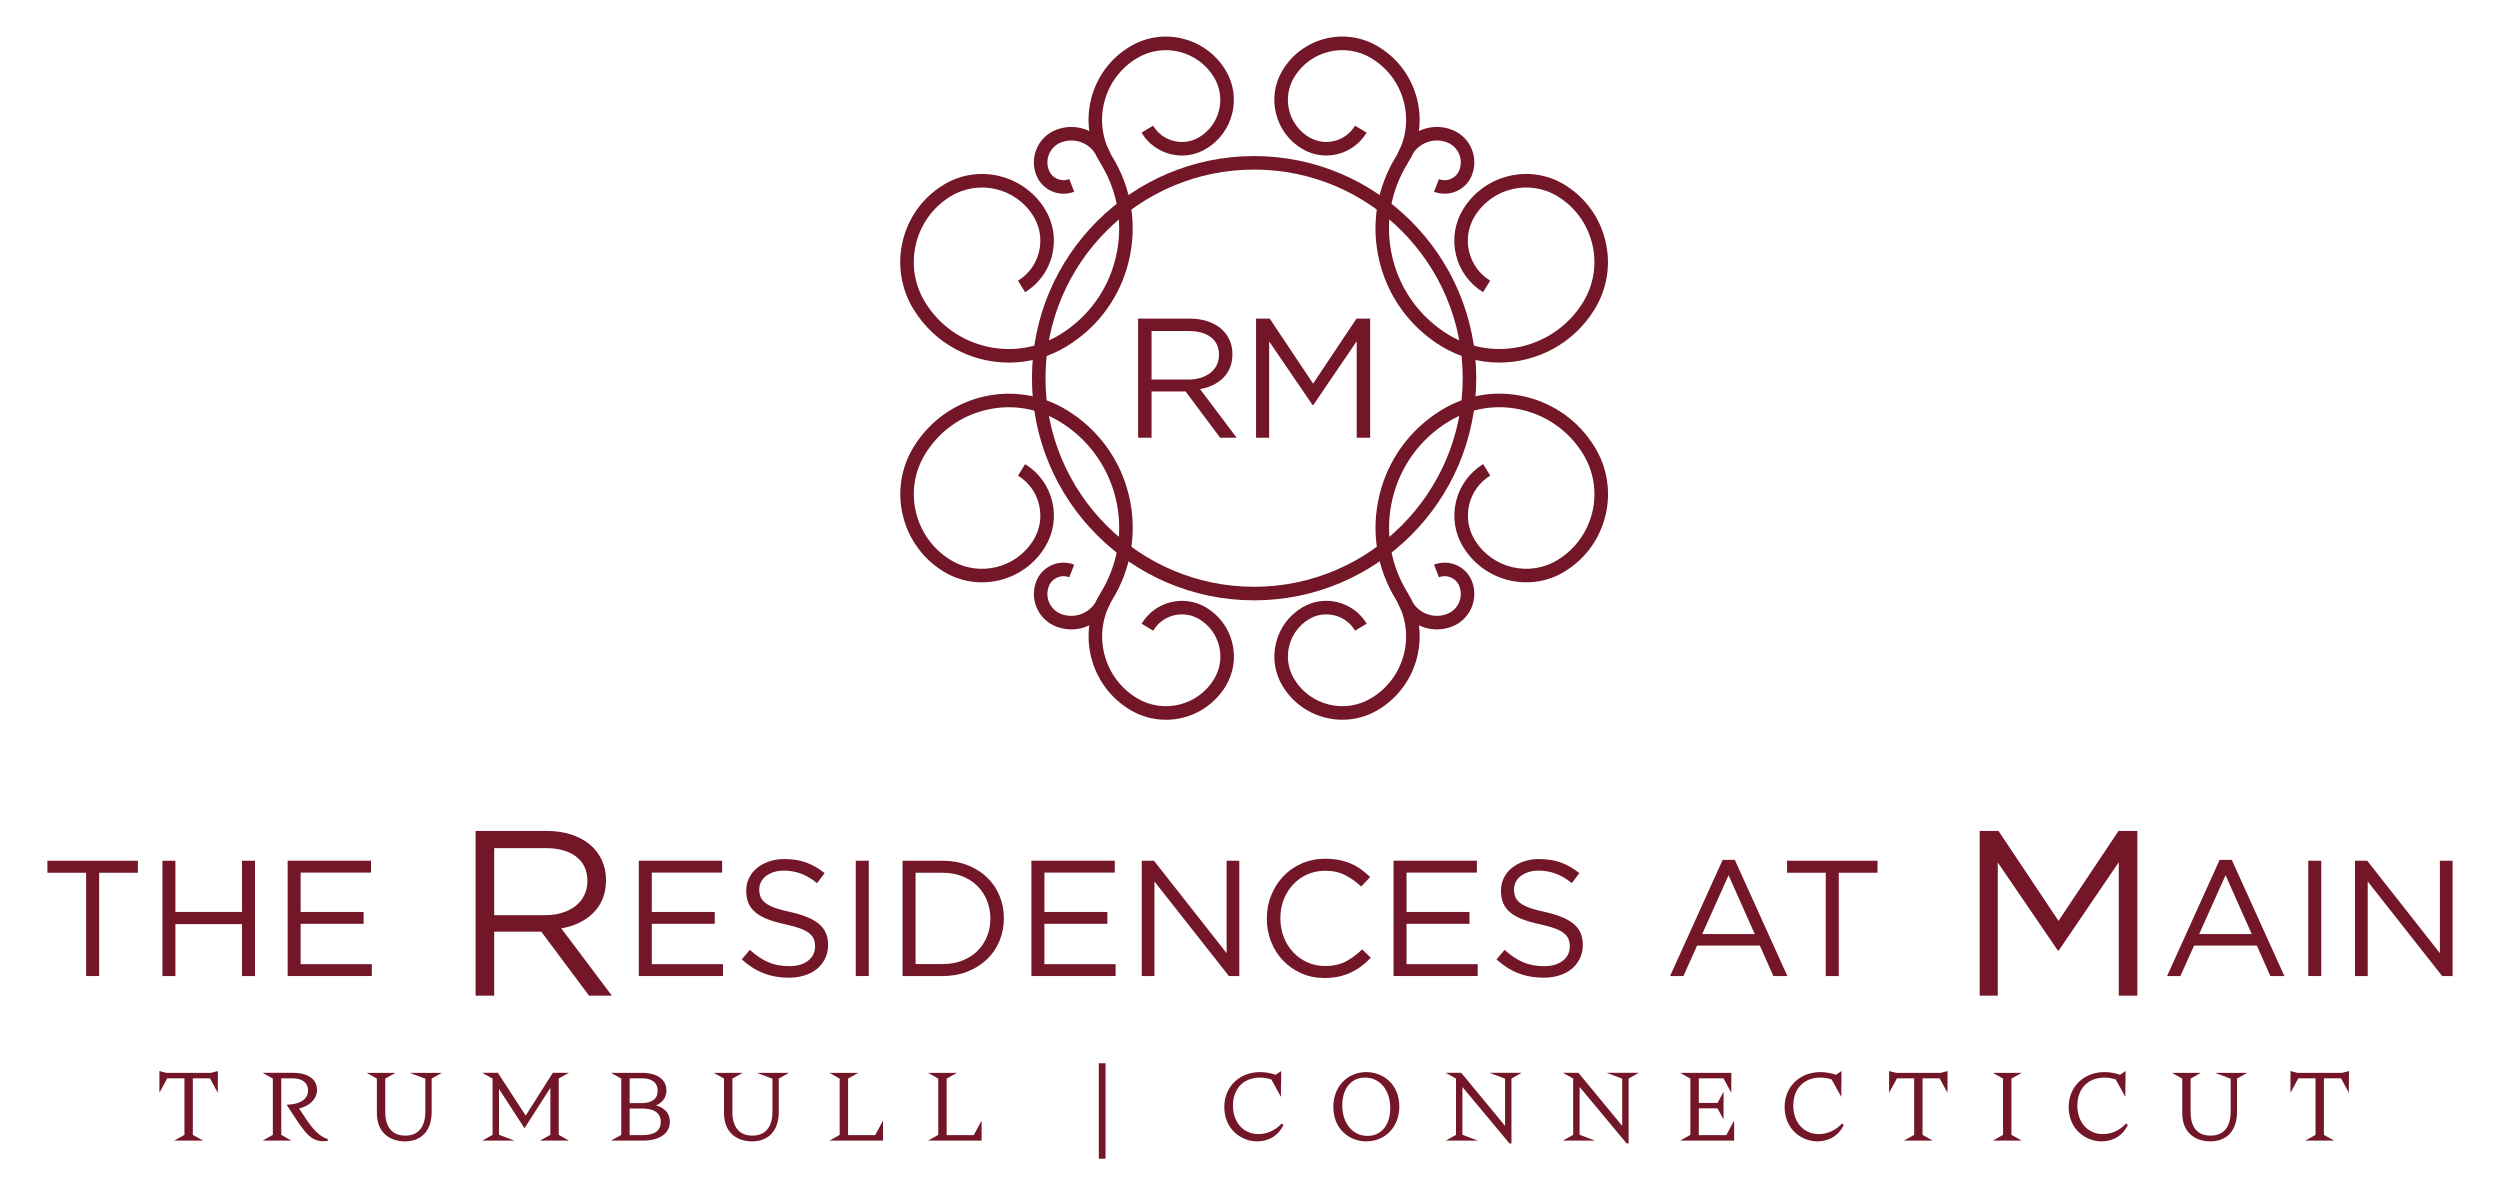 <?xml version="1.0" encoding="UTF-8"?><svg id="a" xmlns="http://www.w3.org/2000/svg" viewBox="0 0 139.967 66.92"><defs><style>.b{fill:#721628;}</style></defs><path class="b" d="M70.213,33.611c-6.858,0-12.437-5.58-12.437-12.437s5.58-12.437,12.437-12.437,12.438,5.58,12.438,12.437-5.58,12.437-12.438,12.437ZM70.213,9.494c-6.44,0-11.679,5.239-11.679,11.679s5.239,11.679,11.679,11.679,11.68-5.239,11.68-11.679-5.239-11.679-11.68-11.679Z"/><path class="b" d="M56.482,20.3c-2.1,0-4.152-1.057-5.329-2.973-.71-1.154-.927-2.515-.612-3.833.315-1.317,1.123-2.434,2.278-3.143,1.941-1.193,4.492-.583,5.684,1.357.473.77.618,1.677.408,2.556s-.749,1.623-1.519,2.096l-.396-.646c.597-.367,1.016-.944,1.178-1.626.163-.681.05-1.386-.316-1.983-.974-1.585-3.055-2.083-4.643-1.109-.982.603-1.669,1.552-1.936,2.673s-.083,2.278.52,3.26c1.583,2.577,4.968,3.385,7.546,1.802,1.582-.972,2.691-2.502,3.122-4.309.432-1.806.134-3.672-.839-5.254-.659-1.1-.85-2.386-.539-3.626.311-1.239,1.086-2.284,2.182-2.94,1.846-1.107,4.248-.503,5.354,1.343.439.733.566,1.593.358,2.422-.208.829-.726,1.526-1.46,1.966-1.245.747-2.866.34-3.613-.906l.65-.39c.531.887,1.686,1.178,2.574.646.56-.335.956-.868,1.114-1.5s.061-1.288-.274-1.847c-.892-1.488-2.826-1.973-4.315-1.082-.922.553-1.574,1.431-1.836,2.474-.261,1.043-.101,2.126.451,3.048,1.076,1.751,1.406,3.821.928,5.824-.478,2.003-1.708,3.7-3.463,4.779-1.017.625-2.144.922-3.259.922l0-0Z"/><path class="b" d="M59.544,10.846c-.224,0-.447-.046-.658-.139-.401-.176-.71-.498-.869-.906-.392-1.004.106-2.14,1.11-2.532.586-.228,1.224-.214,1.798.037.575.252,1.017.713,1.245,1.297l-.706.276c-.155-.396-.454-.708-.843-.879s-.822-.179-1.218-.025c-.615.24-.92.936-.68,1.551.086.22.252.392.468.487.215.095.455.1.674.014l.276.706c-.194.075-.395.113-.597.113v0Z"/><path class="b" d="M83.945,20.3c-1.115,0-2.242-.298-3.259-.922-1.755-1.078-2.985-2.775-3.463-4.779-.479-2.003-.148-4.072.93-5.827.55-.919.71-2.001.449-3.045-.262-1.043-.914-1.922-1.836-2.474-1.489-.891-3.424-.406-4.315,1.082-.335.559-.432,1.215-.274,1.847s.554,1.165,1.113,1.5c.889.532,2.043.242,2.574-.646l.65.39c-.747,1.246-2.367,1.653-3.614.906-.733-.439-1.251-1.137-1.459-1.966-.207-.829-.081-1.689.358-2.422,1.106-1.846,3.507-2.449,5.354-1.343,1.097.657,1.871,1.701,2.182,2.94.311,1.24.12,2.526-.536,3.622-.975,1.586-1.273,3.452-.841,5.258.432,1.806,1.54,3.336,3.122,4.309,2.577,1.583,5.962.775,7.546-1.802.603-.982.788-2.139.52-3.26-.268-1.121-.955-2.07-1.936-2.673-1.587-.974-3.668-.477-4.643,1.109-.367.597-.479,1.301-.316,1.983.163.682.582,1.259,1.178,1.626l-.396.646c-.77-.473-1.309-1.217-1.519-2.096s-.065-1.786.408-2.556c1.193-1.941,3.743-2.55,5.684-1.357,1.154.709,1.963,1.825,2.278,3.143.315,1.317.097,2.678-.612,3.833-1.177,1.916-3.23,2.973-5.329,2.973v0Z"/><path class="b" d="M80.883,10.846c-.202,0-.403-.038-.597-.113l.276-.706c.219.086.46.08.674-.014.215-.095.382-.268.468-.487.24-.615-.065-1.311-.68-1.551-.395-.154-.827-.145-1.218.025-.39.171-.689.483-.843.879l-.706-.276c.471-1.207,1.835-1.807,3.043-1.334,1.004.392,1.502,1.528,1.11,2.532-.159.408-.468.73-.869.906-.211.093-.435.139-.658.139h0Z"/><path class="b" d="M65.271,40.297c-.682 0-1.372-.178-1.999-.554-2.263-1.356-3.002-4.3-1.646-6.563.975-1.586,1.273-3.452.841-5.258-.432-1.806-1.54-3.336-3.122-4.308-1.249-.767-2.72-1.002-4.146-.662-1.425.34-2.632,1.215-3.4,2.464-1.245,2.026-.609,4.687,1.416,5.932,1.587.974,3.668.477,4.643-1.109.367-.597.479-1.301.316-1.983-.163-.682-.582-1.259-1.178-1.626l.396-.646c.77.473,1.309,1.217,1.519,2.096s.065,1.786-.408,2.556c-1.193,1.941-3.743,2.549-5.684,1.358-2.382-1.464-3.129-4.593-1.665-6.975.873-1.421,2.247-2.417,3.869-2.804,1.622-.388,3.299-.119,4.719.753,1.755,1.078,2.985,2.775,3.463,4.778.479,2.003.149,4.072-.93,5.827-1.138,1.901-.517,4.378,1.387,5.519,1.488.891,3.423.406,4.315-1.082.335-.559.432-1.215.274-1.847-.159-.633-.554-1.165-1.113-1.5-.889-.533-2.043-.242-2.574.646l-.65-.39c.747-1.246,2.368-1.653,3.614-.906.733.439,1.251,1.137,1.459,1.966.207.829.081,1.689-.358,2.422-.731,1.22-2.027,1.897-3.355,1.897v-0Z"/><path class="b" d="M59.978,35.238c-.284,0-.572-.052-.851-.161-1.004-.392-1.502-1.528-1.11-2.532.329-.843,1.282-1.26,2.123-.931l-.275.706c-.456-.178-.967.048-1.143.501-.24.615.065,1.311.68,1.551.816.319,1.742-.087,2.061-.904l.706.276c-.362.927-1.252,1.495-2.192,1.495Z"/><path class="b" d="M75.157,40.297c-1.328 0-2.624-.676-3.355-1.897-.439-.733-.566-1.593-.358-2.422.208-.829.726-1.527,1.46-1.966,1.245-.747,2.866-.34,3.613.906l-.65.39c-.531-.888-1.686-1.178-2.574-.646-.56.335-.956.868-1.114,1.5-.159.632-.061,1.288.274,1.847.892,1.488,2.827,1.974,4.315,1.082,1.904-1.141,2.525-3.619,1.385-5.523-1.076-1.751-1.406-3.821-.928-5.824.478-2.003,1.708-3.7,3.463-4.778,1.421-.873,3.096-1.141,4.719-.753,1.622.387,2.997,1.383,3.869,2.804.71,1.154.927,2.515.612,3.833-.315,1.317-1.123,2.433-2.278,3.143-1.94,1.191-4.492.584-5.684-1.358-.473-.77-.618-1.677-.408-2.556s.749-1.623,1.519-2.096l.396.646c-.597.367-1.016.944-1.178,1.626-.163.681-.05,1.386.316,1.983.975,1.586,3.057,2.083,4.643,1.109,2.026-1.245,2.661-3.907,1.416-5.932-.767-1.249-1.975-2.124-3.4-2.464s-2.897-.105-4.146.662c-1.582.972-2.691,2.502-3.122,4.308-.432,1.806-.134,3.672.839,5.254,1.358,2.267.62,5.211-1.643,6.567-.627.375-1.318.554-2.0.554h0Z"/><path class="b" d="M80.449,35.238c-.94,0-1.83-.568-2.192-1.495l.706-.276c.32.818,1.245,1.222,2.062.904.614-.24.919-.936.679-1.551-.176-.453-.686-.678-1.143-.501l-.275-.706c.841-.329,1.794.089,2.123.931.392,1.004-.106,2.14-1.11,2.532-.28.109-.568.161-.852.161Z"/><path class="b" d="M5.551,54.646h-.729v-5.784h-2.167v-.673h5.064v.673h-2.168v5.784h-0Z"/><path class="b" d="M9.821,51.741v2.905h-.728v-6.457h.728v2.869h3.727v-2.869h.729v6.457h-.729v-2.905s-3.727,0-3.727,0Z"/><path class="b" d="M20.771,48.853h-3.939v2.204h3.524v.664h-3.524v2.26h3.985v.664h-4.713v-6.457h4.667v.664Z"/><path class="b" d="M32.979,55.745l-2.675-3.584h-2.635v3.584h-1.041v-9.224h3.966c.509,0,.969.066,1.377.198.409.132.758.319,1.048.56.29.242.514.532.672.87.159.338.237.714.237,1.127,0,.387-.061.732-.184,1.035-.123.303-.297.567-.521.791-.224.225-.49.411-.797.56-.308.149-.641.255-1.002.316l2.833,3.766s-1.278,0-1.278,0ZM32.266,47.965c-.414-.321-.995-.482-1.744-.482h-2.853v3.756h2.84c.344,0,.661-.044.951-.132.291-.088.542-.214.753-.377.212-.163.377-.363.495-.602.119-.238.178-.507.178-.807,0-.582-.207-1.034-.621-1.355h0Z"/><path class="b" d="M40.431,48.853h-3.939v2.204h3.524v.664h-3.524v2.26h3.985v.664h-4.713v-6.457h4.667v.664Z"/><path class="b" d="M42.58,50.212c.05.123.139.236.268.337.129.102.308.194.535.277.228.083.52.162.876.236.72.16,1.25.382,1.591.665s.512.674.512,1.173c0,.277-.055.53-.164.758-.11.228-.26.422-.452.582s-.424.283-.694.369-.565.129-.885.129c-.516,0-.988-.084-1.416-.25s-.835-.424-1.222-.774l.452-.535c.338.308.679.537,1.024.687.344.151.741.226,1.19.226.437,0,.786-.102,1.047-.305s.392-.471.392-.804c0-.154-.025-.291-.074-.411-.049-.12-.136-.229-.259-.328-.123-.099-.294-.188-.513-.268-.219-.08-.498-.157-.837-.231-.37-.08-.692-.172-.966-.277s-.501-.231-.68-.379c-.178-.148-.311-.32-.397-.517-.087-.197-.129-.431-.129-.702,0-.259.052-.496.157-.711.105-.216.252-.402.443-.559.19-.157.415-.28.673-.37.258-.089.541-.134.849-.134.473,0,.887.065,1.24.196s.697.326,1.029.589l-.424.563c-.302-.246-.604-.424-.909-.535-.304-.111-.622-.166-.954-.166-.209,0-.398.028-.567.083-.17.055-.314.129-.433.222-.12.092-.212.203-.277.333-.065.129-.097.268-.097.415,0,.154.025.293.074.416h-0Z"/><path class="b" d="M48.641,48.189v6.457h-.729v-6.457h.729Z"/><path class="b" d="M55.955,52.686c-.166.397-.401.74-.705,1.029-.305.289-.668.516-1.089.683-.421.166-.884.249-1.388.249h-2.241v-6.457h2.241c.504,0,.967.082,1.388.245s.784.389,1.089.678c.304.289.539.63.705,1.024s.249.818.249,1.273c0,.455-.083.881-.249,1.278h0ZM55.259,50.422c-.126-.314-.305-.586-.535-.817-.231-.231-.512-.412-.844-.544-.332-.132-.701-.198-1.107-.198h-1.513v5.11h1.513c.406,0,.775-.064,1.107-.194s.613-.309.844-.54c.23-.231.409-.5.535-.807.126-.307.189-.642.189-1.005,0-.357-.063-.692-.189-1.005h0Z"/><path class="b" d="M62.412,48.853h-3.939v2.204h3.524v.664h-3.524v2.26h3.985v.664h-4.713v-6.457h4.667v.664Z"/><path class="b" d="M68.675,48.189h.71v6.457h-.582l-4.169-5.295v5.295h-.71v-6.457h.682l4.068,5.175v-5.175Z"/><path class="b" d="M76.225,54.088c-.181.138-.377.257-.585.355-.209.099-.434.175-.674.23-.24.055-.507.083-.803.083-.468,0-.898-.086-1.291-.258-.394-.172-.735-.407-1.024-.706-.289-.298-.515-.65-.677-1.056-.164-.406-.245-.843-.245-1.31,0-.461.081-.895.245-1.301.163-.406.389-.761.677-1.065.289-.304.633-.544,1.034-.719.399-.175.836-.263,1.31-.263.295,0,.561.025.798.074.237.049.457.119.659.207.203.089.391.197.563.323s.338.266.498.42l-.498.535c-.277-.258-.573-.47-.89-.636-.317-.166-.697-.249-1.139-.249-.357,0-.687.068-.991.203-.305.135-.569.323-.793.563-.225.24-.4.521-.526.844-.126.323-.19.672-.19,1.047,0,.375.063.726.19,1.052.126.326.301.609.526.849.224.24.489.429.793.567.304.138.635.208.991.208.443,0,.824-.081,1.144-.245.32-.163.633-.392.941-.687l.48.47c-.166.172-.34.328-.521.466Z"/><path class="b" d="M82.686,48.853h-3.939v2.204h3.524v.664h-3.524v2.26h3.985v.664h-4.713v-6.457h4.667v.664Z"/><path class="b" d="M84.835,50.212c.05.123.139.236.268.337.129.102.308.194.535.277.228.083.52.162.876.236.72.16,1.25.382,1.591.665s.512.674.512,1.173c0,.277-.055.53-.164.758-.11.228-.26.422-.452.582s-.424.283-.694.369-.565.129-.885.129c-.516,0-.988-.084-1.416-.25s-.835-.424-1.222-.774l.452-.535c.338.308.679.537,1.024.687.344.151.741.226,1.19.226.437,0,.786-.102,1.047-.305s.392-.471.392-.804c0-.154-.025-.291-.074-.411-.049-.12-.136-.229-.259-.328-.123-.099-.294-.188-.513-.268-.219-.08-.498-.157-.837-.231-.37-.08-.692-.172-.966-.277s-.501-.231-.68-.379c-.178-.148-.311-.32-.397-.517-.087-.197-.129-.431-.129-.702,0-.259.052-.496.157-.711.105-.216.252-.402.443-.559.19-.157.415-.28.673-.37.258-.089.541-.134.849-.134.473,0,.887.065,1.24.196s.697.326,1.029.589l-.424.563c-.302-.246-.604-.424-.909-.535-.304-.111-.622-.166-.954-.166-.209,0-.398.028-.567.083-.17.055-.314.129-.433.222-.12.092-.212.203-.277.333-.065.129-.097.268-.097.415,0,.154.025.293.074.416h-0Z"/><path class="b" d="M100.07,54.646h-.785l-.756-1.706h-3.514l-.766,1.706h-.747l2.943-6.503h.682s2.943,6.503,2.943,6.503ZM96.777,49.001l-1.476,3.293h2.942l-1.466-3.293Z"/><path class="b" d="M102.948,54.646h-.729v-5.784h-2.167v-.673h5.064v.673h-2.168s0,5.784,0,5.784Z"/><path class="b" d="M115.262,53.215h-.053l-3.36-4.928v7.458h-1.014v-9.224h1.054l3.36,5.034,3.361-5.034h1.054v9.224h-1.041v-7.472s-3.36,4.942-3.36,4.942Z"/><path class="b" d="M127.895,54.646h-.785l-.756-1.706h-3.514l-.766,1.706h-.747l2.943-6.503h.682s2.943,6.503,2.943,6.503ZM124.602,49.001l-1.476,3.293h2.942l-1.466-3.293Z"/><path class="b" d="M129.961,48.189v6.457h-.729v-6.457h.729Z"/><path class="b" d="M136.602,48.189h.71v6.457h-.582l-4.169-5.295v5.295h-.71v-6.457h.682l4.068,5.175v-5.175h0Z"/><path class="b" d="M68.313,24.509l-1.935-2.593h-1.906v2.593h-.753v-6.673h2.869c.368,0,.701.048.996.143.296.095.548.23.758.405.21.175.372.385.486.629.114.245.171.517.171.816,0,.28-.045.529-.133.749-.089.219-.214.41-.377.572-.162.162-.354.297-.577.406-.222.108-.464.184-.725.229l2.05,2.724h-.925v0ZM67.797,18.882c-.299-.233-.72-.349-1.261-.349h-2.064v2.717h2.055c.248,0,.477-.032.688-.096s.392-.155.545-.273c.153-.118.272-.263.358-.435.086-.172.129-.367.129-.584,0-.421-.15-.748-.449-.981h0Z"/><path class="b" d="M73.525,22.679h-.038l-2.431-3.565v5.395h-.734v-6.673h.763l2.431,3.641,2.431-3.641h.763v6.673h-.753v-5.405s-2.43,3.575-2.43,3.575Z"/><path class="b" d="M12.144,60.034v.284h-.005v.653l-.353-.653h-1.043v3.251l.422.237h-1.207l.422-.237v-3.251h-1.049l-.353.653v-.938l.327.084h2.513l.327-.084Z"/><path class="b" d="M11.369,63.86h-1.616l.573-.322v-3.166h-.963l-.438.811v-1.218l.387.1h2.499l.387-.1-.005,1.217-.439-.811h-.958v3.166l.573.322ZM10.162,63.753h.798l-.271-.152v-3.336h1.129l.268.496.005-.658-.273.069-2.526-.002-.26-.067v.657l.267-.495h1.134v3.336l-.271.152Z"/><path class="b" d="M18.29,63.806v.026c-.911.09-1.206-.506-2.149-1.933.811-.037,1.159-.411,1.159-.838,0-.49-.363-.743-.949-.743h-.658v3.251l.421.237h-1.206l.421-.237v-3.214l-.421-.237h1.496c.749,0,1.291.285,1.291.901,0,.517-.437.891-1.038,1.006.653,1.006,1.022,1.576,1.633,1.781Z"/><path class="b" d="M18.115,63.895c-.732,0-1.061-.503-1.782-1.607-.074-.113-.153-.233-.236-.36l-.052-.079.094-.004c.694-.032,1.108-.325,1.108-.784,0-.6-.561-.69-.895-.69h-.605v3.166l.572.322h-1.615l.572-.322v-3.151l-.572-.322h1.7c.842,0,1.345.357,1.345.954,0,.496-.392.899-1.004,1.042.628.967.984,1.499,1.564,1.694l.036.012v.113l-.048.005c-.063.006-.123.009-.181.009ZM16.236,61.947c.065.099.127.193.186.283.693,1.059,1.012,1.547,1.68,1.558-.528-.252-.885-.802-1.486-1.728l-.043-.067.075-.02c.604-.117.995-.491.995-.954,0-.539-.451-.847-1.238-.847h-1.292l.271.152v3.277l-.271.152h.798l-.271-.152v-3.336h.712c.637,0,1.002.29,1.002.797,0,.502-.415.828-1.117.885Z"/><path class="b" d="M24.114,60.356v1.902c0,1.048-.574,1.591-1.448,1.591-.833,0-1.512-.49-1.512-1.538v-1.954l-.422-.237h1.206l-.421.237v1.902c0,.932.454,1.375,1.17,1.375.727,0,1.18-.464,1.18-1.396v-1.881l-.632-.237h1.302l-.422.237Z"/><path class="b" d="M22.666,63.902c-.757,0-1.566-.418-1.566-1.592v-1.923l-.573-.322h1.615l-.572.322v1.871c0,.852.397,1.322,1.117,1.322.727,0,1.126-.477,1.126-1.343v-1.844l-.874-.328h1.801l-.573.322v1.871c0,1.03-.561,1.645-1.502,1.645ZM20.936,60.172l.271.152v1.986c0,1.095.754,1.485,1.459,1.485.887,0,1.395-.56,1.395-1.538v-1.933l.271-.152h-.803l.391.147v1.918c0,.921-.449,1.45-1.233,1.45-.789,0-1.224-.507-1.224-1.429v-1.933l.271-.152h-.798Z"/><path class="b" d="M31.651,63.806h-.785v-3.087l-1.502,2.35-1.481-2.281v2.782l.627.237h-1.301l.421-.237v-3.214l-.421-.237h.637l1.586,2.44,1.549-2.44h.664l-.416.232v3.22l.422.237ZM30.439,63.806l.421-.237v.237h-.421Z"/><path class="b" d="M31.856,63.86h-1.621l.578-.325v-2.633l-1.448,2.266-1.428-2.2v2.564l.866.327h-1.798l.572-.322v-3.151l-.572-.322h.87l.016.024,1.541,2.37,1.52-2.394h.899l-.569.317v3.156l.573.322ZM30.92,63.753h.527l-.271-.152v-3.282l.264-.147h-.429l-1.577,2.485-1.616-2.485h-.404l.271.152v3.277l-.271.152h.805l-.388-.146v-3l1.534,2.363,1.555-2.434v3.217ZM30.643,63.753h.164v-.092l-.164.092Z"/><path class="b" d="M37.449,62.795c0,.632-.553,1.012-1.475,1.012h-1.56l.421-.237v-3.214l-.421-.237h1.544c.817,0,1.301.363,1.301.933,0,.416-.274.722-.717.848.543.1.906.39.906.896ZM35.199,60.319v1.496h.738c.659,0,.938-.327.938-.743,0-.432-.279-.754-.938-.754h-.738ZM37.048,62.816c0-.511-.374-.806-1.096-.806h-.754v1.597h.754c.763,0,1.096-.295,1.096-.79Z"/><path class="b" d="M35.974,63.86h-1.764l.572-.322v-3.151l-.572-.322h1.748c.836,0,1.355.378,1.355.986,0,.373-.214.676-.581.837.499.142.771.459.771.907,0,.667-.571,1.065-1.528,1.065ZM34.618,63.753h1.356c.89,0,1.422-.358,1.422-.958,0-.565-.469-.77-.863-.843l-.224-.041.219-.063c.431-.123.678-.413.678-.797,0-.542-.478-.879-1.248-.879h-1.34l.271.152v3.277l-.271.152ZM35.953,63.66h-.807v-1.703h.807c.741,0,1.149.305,1.149.86,0,.385-.199.844-1.149.844ZM35.253,63.553h.7c.692,0,1.042-.248,1.042-.737,0-.622-.567-.753-1.042-.753h-.7v1.49ZM35.937,61.868h-.791v-1.603h.791c.63,0,.991.294.991.807,0,.499-.37.796-.991.796ZM35.253,61.761h.684c.562,0,.884-.251.884-.69,0-.452-.314-.7-.884-.7h-.684v1.39Z"/><path class="b" d="M43.547,60.356v1.902c0,1.048-.574,1.591-1.448,1.591-.833,0-1.512-.49-1.512-1.538v-1.954l-.422-.237h1.206l-.421.237v1.902c0,.932.454,1.375,1.17,1.375.727,0,1.18-.464,1.18-1.396v-1.881l-.632-.237h1.302l-.422.237Z"/><path class="b" d="M42.099,63.902c-.757,0-1.565-.418-1.565-1.592v-1.923l-.573-.322h1.615l-.572.322v1.871c0,.852.397,1.322,1.117,1.322.727,0,1.126-.477,1.126-1.343v-1.844l-.874-.328h1.801l-.573.322v1.871c0,1.03-.561,1.645-1.502,1.645ZM40.369,60.172l.271.152v1.986c0,1.095.753,1.485,1.459,1.485.887,0,1.395-.56,1.395-1.538v-1.933l.271-.152h-.803l.391.147v1.918c0,.921-.449,1.45-1.233,1.45-.789,0-1.224-.507-1.224-1.429v-1.933l.271-.152h-.798Z"/><path class="b" d="M49.388,63.606v.2h-2.745l.421-.237v-3.214l-.421-.237h1.206l-.421.237v3.251h1.602l.353-.653v.653h.006Z"/><path class="b" d="M49.441,63.86h-3.003l.572-.322v-3.151l-.572-.322h1.615l-.572.322v3.166h1.517l.438-.811.006,1.118ZM46.846,63.753h2.488l-.006-.589-.267.495h-1.687v-3.335l.271-.152h-.799l.271.152v3.277l-.271.152Z"/><path class="b" d="M54.907,63.606v.2h-2.745l.421-.237v-3.214l-.421-.237h1.206l-.421.237v3.251h1.602l.353-.653v.653h.006Z"/><path class="b" d="M54.96,63.86h-3.002l.572-.322v-3.151l-.572-.322h1.614l-.572.322v3.166h1.516l.438-.811.005,1.118ZM52.365,63.753h2.488l-.005-.589-.267.495h-1.687v-3.335l.271-.152h-.798l.271.152v3.277l-.271.152Z"/><path class="b" d="M61.841,64.818h-.269v-5.237h.269v5.237Z"/><path class="b" d="M61.895,64.871h-.376v-5.344h.376v5.344ZM61.626,64.765h.162v-5.13h-.162v5.13Z"/><path class="b" d="M71.791,63c-.337.648-.906.848-1.401.848-.927,0-1.791-.701-1.791-1.87,0-1.185.896-1.902,1.954-1.902.274,0,.59.053.875.158l.247-.169v.553c-.006,0-.006-.005-.011-.005v.59l-.448-.811c-.242-.085-.469-.116-.669-.116-.906,0-1.57.596-1.57,1.623,0,.991.622,1.649,1.481,1.649.416,0,.911-.158,1.307-.574l.026.026Z"/><path class="b" d="M70.389,63.902c-.894,0-1.845-.674-1.845-1.924,0-1.133.844-1.955,2.008-1.955.282,0,.596.055.867.152l.308-.21v.708h-.01v.739l-.538-.975c-.209-.071-.422-.106-.632-.106-.921,0-1.517.616-1.517,1.569,0,.939.587,1.595,1.427,1.595.469,0,.932-.203,1.268-.558l.038-.04.092.093-.018.035c-.397.763-1.078.877-1.449.877ZM70.552,60.13c-.945,0-1.901.635-1.901,1.849,0,.881.609,1.817,1.738,1.817.31,0,.851-.085,1.227-.612-.332.268-.742.418-1.158.418-.903,0-1.534-.7-1.534-1.702,0-1.018.637-1.676,1.624-1.676.229,0,.46.04.686.119l.019.007.358.648v-.436h.01v-.393l-.187.127-.026-.01c-.266-.098-.578-.155-.856-.155Z"/><path class="b" d="M78.29,61.952c0,1.164-.832,1.897-1.802,1.897-.959,0-1.786-.711-1.786-1.876s.827-1.897,1.797-1.897c.959,0,1.791.711,1.791,1.876ZM77.889,62.036c0-1.08-.632-1.76-1.465-1.76-.795,0-1.327.632-1.327,1.612,0,1.08.637,1.76,1.469,1.76.796,0,1.323-.632,1.323-1.612Z"/><path class="b" d="M76.488,63.902c-.914,0-1.839-.663-1.839-1.929,0-1.13.778-1.95,1.85-1.95.917,0,1.845.663,1.845,1.929,0,1.13-.78,1.95-1.855,1.95ZM76.498,60.13c-1.01,0-1.743.775-1.743,1.843,0,1.196.872,1.822,1.733,1.822.869,0,1.748-.633,1.748-1.843,0-1.196-.874-1.822-1.738-1.822ZM76.567,63.702c-.897,0-1.523-.746-1.523-1.813,0-.996.555-1.666,1.381-1.666.894,0,1.518.746,1.518,1.813,0,1.012-.54,1.666-1.376,1.666ZM76.424,60.33c-.774,0-1.274.612-1.274,1.559,0,1.004.582,1.706,1.416,1.706.771,0,1.269-.612,1.269-1.559,0-1.004-.581-1.706-1.412-1.706Z"/><path class="b" d="M84.567,60.356v3.609h-.032l-2.714-3.256v2.861l.627.237h-1.301l.421-.237v-3.214l-.421-.237h.637l2.529,3.066v-2.829l-.627-.237h1.301l-.421.237Z"/><path class="b" d="M84.621,64.018h-.11l-.016-.019-2.619-3.143v2.676l.866.327h-1.798l.572-.322v-3.151l-.572-.322h.867l.016.019,2.435,2.951v-2.643l-.866-.328h1.797l-.572.322v3.631ZM81.768,60.561l2.745,3.294v-3.531l.271-.152h-.805l.388.147v3.015l-2.608-3.162h-.408l.271.152v3.277l-.271.152h.804l-.388-.146v-3.046Z"/><path class="b" d="M91.129,60.356v3.609h-.032l-2.714-3.256v2.861l.627.237h-1.301l.421-.237v-3.214l-.421-.237h.637l2.529,3.066v-2.829l-.627-.237h1.301l-.421.237Z"/><path class="b" d="M91.182,64.018h-.11l-.016-.019-2.619-3.143v2.676l.866.327h-1.798l.572-.322v-3.151l-.572-.322h.866l.016.019,2.435,2.951v-2.643l-.866-.328h1.797l-.572.322v3.631ZM88.33,60.561l2.745,3.294v-3.531l.271-.152h-.805l.388.147v3.015l-2.608-3.162h-.408l.271.152v3.277l-.271.152h.804l-.388-.146v-3.046Z"/><path class="b" d="M97.037,63.606v.2h-2.766l.421-.237v-3.214l-.421-.237h2.608v.2h-.005v.648l-.348-.648h-1.47v1.486h1.133l.252-.469v1.133l-.252-.469h-1.133v1.607h1.623l.353-.653v.653h.006Z"/><path class="b" d="M97.091,63.86h-3.024l.572-.322v-3.151l-.572-.322h2.866l-.005,1.114-.433-.807h-1.384v1.379h1.048l.338-.627v1.556l-.338-.627h-1.048v1.5h1.538l.438-.811.005,1.118ZM94.475,63.753h2.509l-.005-.589-.268.495h-1.708v-1.714h1.218l.167.31v-.709l-.167.31h-1.218v-1.593h1.556l.262.489.005-.582h-2.35l.271.152v3.277l-.271.152Z"/><path class="b" d="M103.162,63c-.337.648-.906.848-1.401.848-.927,0-1.791-.701-1.791-1.87,0-1.185.896-1.902,1.954-1.902.274,0,.59.053.875.158l.247-.169v.553c-.006,0-.006-.005-.011-.005v.59l-.448-.811c-.242-.085-.469-.116-.669-.116-.906,0-1.57.596-1.57,1.623,0,.991.622,1.649,1.481,1.649.416,0,.911-.158,1.307-.574l.026.026Z"/><path class="b" d="M101.76,63.902c-.894,0-1.845-.674-1.845-1.924,0-1.133.845-1.955,2.008-1.955.282,0,.596.055.867.152l.308-.21v.708h-.01v.739l-.538-.975c-.209-.071-.422-.106-.632-.106-.921,0-1.517.616-1.517,1.569,0,.939.587,1.595,1.427,1.595.469,0,.931-.203,1.268-.558l.038-.04.092.093-.018.034c-.398.763-1.078.877-1.449.877ZM101.924,60.13c-.945,0-1.901.635-1.901,1.849,0,.881.609,1.817,1.738,1.817.309,0,.851-.085,1.227-.611-.332.268-.742.418-1.158.418-.903,0-1.534-.7-1.534-1.702,0-1.018.637-1.676,1.624-1.676.229,0,.46.04.686.119l.019.007.01.018.348.63v-.436h.01v-.393l-.187.127-.025-.01c-.266-.098-.578-.155-.856-.155Z"/><path class="b" d="M108.986,60.034v.284h-.005v.653l-.353-.653h-1.043v3.251l.422.237h-1.207l.422-.237v-3.251h-1.049l-.353.653v-.938l.327.084h2.513l.327-.084Z"/><path class="b" d="M108.21,63.86h-1.616l.573-.322v-3.166h-.964l-.438.811v-1.218l.387.1h2.499l.387-.1-.005,1.218-.438-.811h-.958v3.166l.572.322ZM107.004,63.753h.798l-.271-.152v-3.336h1.128l.268.496.005-.657-.273.069-2.526-.002-.26-.067v.657l.268-.495h1.134v3.336l-.271.152Z"/><path class="b" d="M112.561,63.57l.422.237h-1.206l.421-.237v-3.214l-.421-.237h1.206l-.422.237v3.214Z"/><path class="b" d="M113.187,63.86h-1.615l.572-.322v-3.151l-.572-.322h1.615l-.573.322v3.151l.573.322ZM111.98,63.753h.798l-.271-.152v-3.277l.271-.152h-.799l.271.152v3.277l-.271.152Z"/><path class="b" d="M119.066,63c-.337.648-.906.848-1.401.848-.927,0-1.791-.701-1.791-1.87,0-1.185.895-1.902,1.954-1.902.274,0,.59.053.875.158l.247-.169v.553c-.006,0-.006-.005-.011-.005v.59l-.448-.811c-.242-.085-.469-.116-.669-.116-.906,0-1.57.596-1.57,1.623,0,.991.622,1.649,1.481,1.649.416,0,.911-.158,1.307-.574l.026.026Z"/><path class="b" d="M117.664,63.902c-.894,0-1.845-.674-1.845-1.924,0-1.133.845-1.955,2.008-1.955.282,0,.596.055.867.152l.308-.21v.708h-.01v.739l-.538-.975c-.209-.071-.422-.106-.632-.106-.921,0-1.517.616-1.517,1.569,0,.939.587,1.595,1.427,1.595.469,0,.931-.203,1.268-.558l.038-.04.092.093-.018.034c-.398.763-1.078.877-1.449.877ZM117.828,60.13c-1.119,0-1.901.76-1.901,1.849,0,.881.609,1.817,1.738,1.817.309,0,.851-.085,1.227-.611-.332.268-.742.418-1.158.418-.903,0-1.534-.7-1.534-1.702,0-1.018.637-1.676,1.624-1.676.229,0,.46.04.686.119l.019.007.01.018.348.63v-.436h.01v-.393l-.187.127-.025-.01c-.266-.098-.578-.155-.856-.155Z"/><path class="b" d="M125.191,60.356v1.902c0,1.048-.574,1.591-1.448,1.591-.833,0-1.512-.49-1.512-1.538v-1.954l-.422-.237h1.206l-.421.237v1.902c0,.932.454,1.375,1.17,1.375.727,0,1.18-.464,1.18-1.396v-1.881l-.632-.237h1.302l-.422.237Z"/><path class="b" d="M123.742,63.902c-.757,0-1.566-.418-1.566-1.592v-1.923l-.573-.322h1.615l-.572.322v1.871c0,.865.386,1.322,1.116,1.322.727,0,1.126-.477,1.126-1.343v-1.844l-.874-.328h1.801l-.572.322v1.871c0,1.03-.561,1.645-1.502,1.645ZM122.012,60.172l.271.152v1.986c0,1.095.754,1.485,1.459,1.485.886,0,1.395-.56,1.395-1.538v-1.933l.271-.152h-.803l.391.147v1.918c0,.921-.45,1.45-1.233,1.45-.789,0-1.223-.507-1.223-1.429v-1.933l.271-.152h-.799Z"/><path class="b" d="M131.458,60.034v.284h-.005v.653l-.353-.653h-1.043v3.251l.422.237h-1.207l.422-.237v-3.251h-1.049l-.353.653v-.938l.327.084h2.513l.327-.084Z"/><path class="b" d="M130.682,63.86h-1.616l.573-.322v-3.166h-.964l-.438.811v-1.218l.387.1h2.499l.387-.1-.005,1.218-.438-.811h-.958v3.166l.572.322ZM129.476,63.753h.798l-.271-.152v-3.336h1.128l.268.496.005-.657-.273.069-2.526-.002-.26-.067v.657l.268-.495h1.134v3.336l-.271.152Z"/></svg>